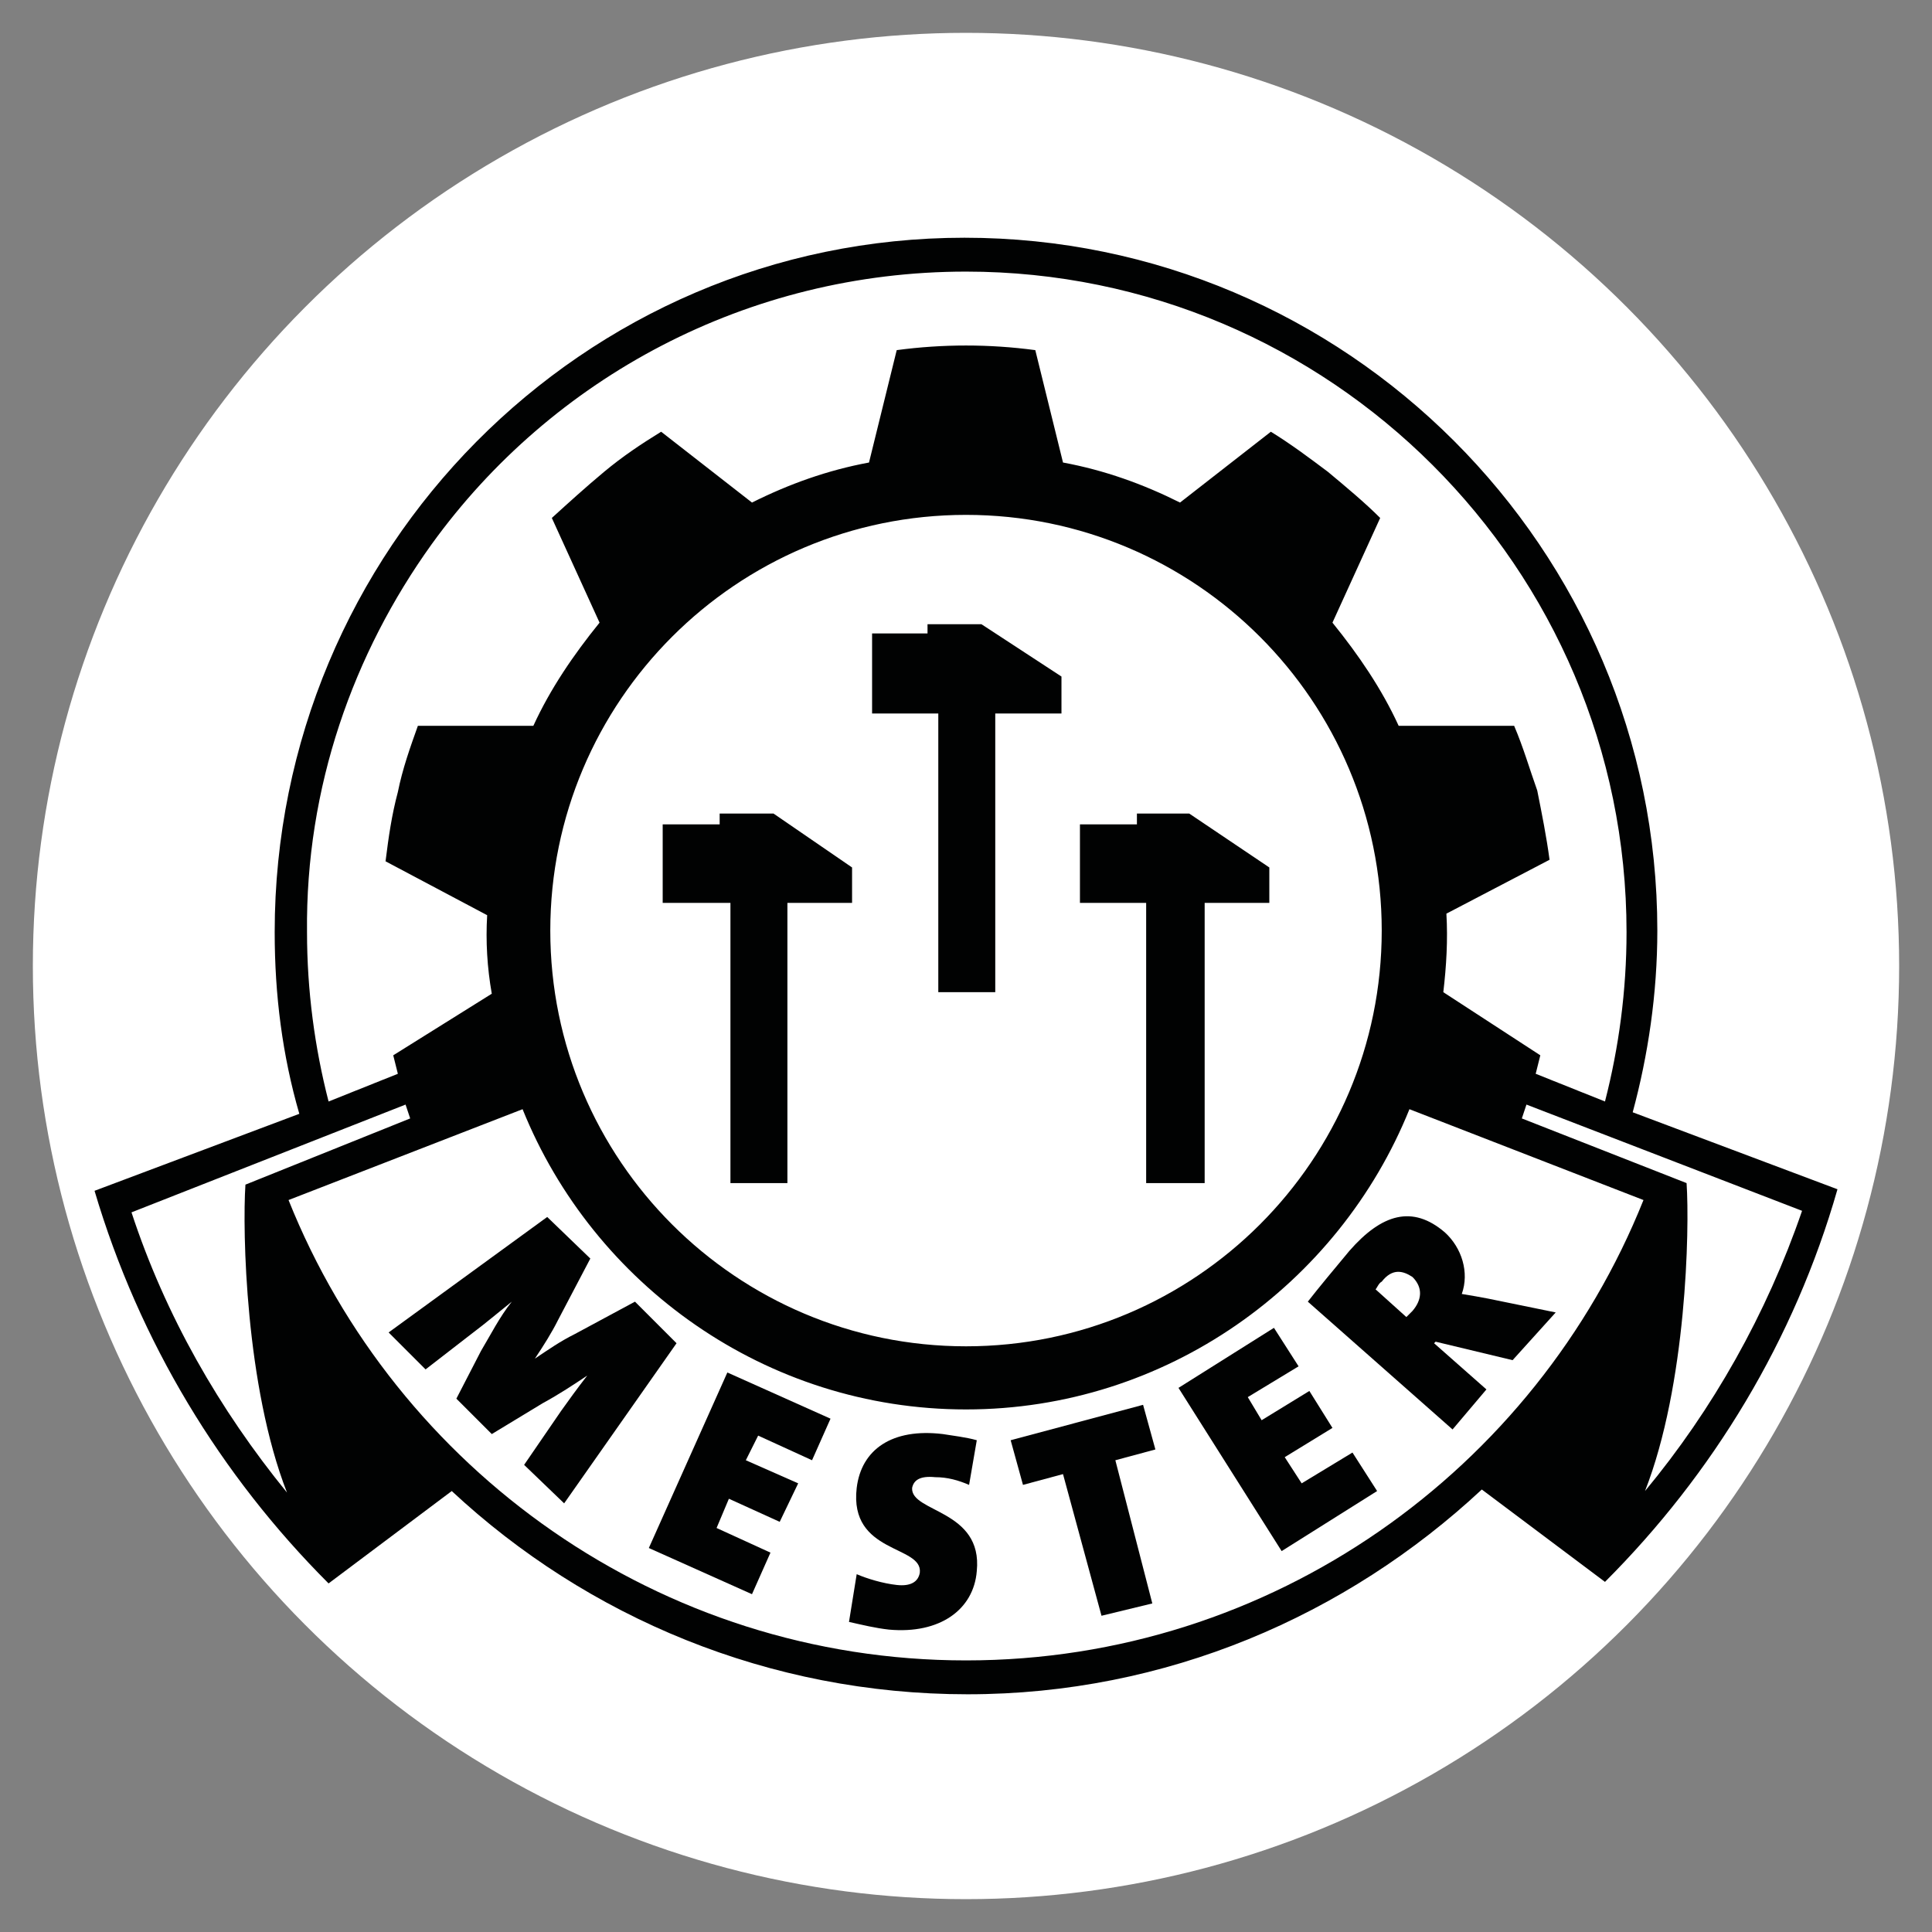 ﻿<?xml version="1.0" encoding="utf-8" standalone="no"?>
<!DOCTYPE svg PUBLIC "-//W3C//DTD SVG 1.1//EN" "http://www.w3.org/Graphics/SVG/1.1/DTD/svg11.dtd">
<svg xmlns="http://www.w3.org/2000/svg" xmlns:xlink="http://www.w3.org/1999/xlink" version="1.1" width="10mm" height="10mm" viewBox="240 40 720 720" xml:space="preserve">
<rect x="240" y="40" width="720" height="720" fill="#808080" stroke="none"/>
<desc>Created with Fabric.js 6.7.1</desc>
<defs>
</defs>
<g transform="matrix(24.49 0 0 24.49 600 400)">
<g style="">
		<g transform="matrix(1 0 0 1 0 0)" id="Layer_1">
<circle style="stroke: none; stroke-width: 1; stroke-dasharray: none; stroke-linecap: butt; stroke-dashoffset: 0; stroke-linejoin: miter; stroke-miterlimit: 4; fill: rgb(255,255,255); fill-rule: nonzero; opacity: 1;" cx="0" cy="0" r="14.2" />
</g>
</g>
</g>
<g transform="matrix(5.738 0 0 5.738 600.003 400.002)" id="1">
<g style="">
		<g transform="matrix(1 0 0 1 -28.15 25.6)" id="Layer_1">
<path style="stroke: none; stroke-width: 1; stroke-dasharray: none; stroke-linecap: butt; stroke-dashoffset: 0; stroke-linejoin: miter; stroke-miterlimit: 4; fill: rgb(1,2,2); fill-rule: evenodd; opacity: 1;" transform=" translate(-29.25, -73.8)" d="M 28.7 80.6 L 31.1 77.1 C 31.6 76.4 32.1 75.7 32.8 74.8 L 32.8 74.8 C 31.9 75.4 31 76 29.9 76.6 L 26.6 78.6 L 24.3 76.3 L 25.9 73.2 C 26.5 72.2 27.1 71 27.9 70 L 27.9 70 C 26.9 70.8 26.2 71.4 25.4 72 L 22.3 74.4 L 19.9 72 L 30.2 64.5 L 33 67.2 L 30.9 71.2 C 30.5 72 30 72.8 29.4 73.7 L 29.4 73.7 C 30.3 73.1 31 72.6 32 72.1 L 35.9 70 L 38.6 72.7 L 31.3 83.1 L 28.7 80.6 Z" stroke-linecap="round" />
</g>
		<g transform="matrix(1 0 0 1 -14.7 33.6)" id="Layer_1">
<polygon style="stroke: none; stroke-width: 1; stroke-dasharray: none; stroke-linecap: butt; stroke-dashoffset: 0; stroke-linejoin: miter; stroke-miterlimit: 4; fill: rgb(1,2,2); fill-rule: evenodd; opacity: 1;" points="-5.9,4.2 -0.8,-7.2 5.9,-4.2 4.7,-1.5 1.2,-3.1 0.4,-1.5 3.8,0 2.6,2.5 -0.7,1 -1.5,2.9 2,4.5 0.8,7.2 " />
</g>
		<g transform="matrix(1 0 0 1 -3.438 36.734)" id="Layer_1">
<path style="stroke: none; stroke-width: 1; stroke-dasharray: none; stroke-linecap: butt; stroke-dashoffset: 0; stroke-linejoin: miter; stroke-miterlimit: 4; fill: rgb(1,2,2); fill-rule: evenodd; opacity: 1;" transform=" translate(-53.962, -84.934)" d="M 52.4 91.3 C 51.5 91.2 50.7 91 49.8 90.8 L 50.3 87.7 C 51 88 52 88.3 52.9 88.4 C 53.8 88.5 54.3 88.2 54.4 87.6 C 54.6 85.8 49.8 86.4 50.3 82.1 C 50.6 79.6 52.6 78.2 55.9 78.6 C 56.5 78.7 57.4 78.8 58.1 79 L 57.6 81.9 C 56.9 81.6 56.2 81.4 55.4 81.4 C 54.4 81.3 54 81.6 53.9 82.1 C 53.8 83.7 58.5 83.5 58.1 87.5 C 57.9 90 55.7 91.6 52.4 91.3 L 52.4 91.3 Z" stroke-linecap="round" />
</g>
		<g transform="matrix(1 0 0 1 7.6 35.35)" id="Layer_1">
<polygon style="stroke: none; stroke-width: 1; stroke-dasharray: none; stroke-linecap: butt; stroke-dashoffset: 0; stroke-linejoin: miter; stroke-miterlimit: 4; fill: rgb(1,2,2); fill-rule: evenodd; opacity: 1;" points="2.1,-3.25 4.5,6.05 1.2,6.85 -1.3,-2.35 -3.9,-1.65 -4.7,-4.55 3.9,-6.85 4.7,-3.95 " />
</g>
		<g transform="matrix(1 0 0 1 20.25 30.75)" id="Layer_1">
<polygon style="stroke: none; stroke-width: 1; stroke-dasharray: none; stroke-linecap: butt; stroke-dashoffset: 0; stroke-linejoin: miter; stroke-miterlimit: 4; fill: rgb(1,2,2); fill-rule: evenodd; opacity: 1;" points="0.25,7.25 -6.45,-3.35 -0.25,-7.25 1.35,-4.75 -1.95,-2.75 -1.05,-1.25 2.05,-3.15 3.55,-0.75 0.45,1.15 1.55,2.85 4.85,0.85 6.45,3.35 " />
</g>
		<g transform="matrix(1 0 0 1 30.25 23.177)" id="Layer_1">
<path style="stroke: none; stroke-width: 1; stroke-dasharray: none; stroke-linecap: butt; stroke-dashoffset: 0; stroke-linejoin: miter; stroke-miterlimit: 4; fill: rgb(1,2,2); fill-rule: evenodd; opacity: 1;" transform=" translate(-87.65, -71.377)" d="M 92.9 73.8 L 87.9 72.6 L 87.8 72.7 L 91.2 75.7 L 89 78.3 L 79.6 70 C 80.3 69.1 81.3 67.9 82.3 66.7 C 84.4 64.3 86.4 63.7 88.5 65.5 C 89.6 66.5 90.1 68.1 89.6 69.5 C 90.2 69.6 90.8 69.7 91.3 69.8 L 95.7 70.7 L 92.9 73.8 Z M 84.4 68.7 C 84.2 68.8 84.1 69.1 84 69.2 L 86 71 C 86.1 70.9 86.3 70.7 86.4 70.6 C 87 69.9 87.1 69.1 86.4 68.4 C 85.8 68 85.1 67.8 84.4 68.7 L 84.4 68.7 Z" stroke-linecap="round" />
</g>
		<g transform="matrix(1 0 0 1 0 0)" id="Layer_1">
<path style="stroke: none; stroke-width: 1; stroke-dasharray: none; stroke-linecap: butt; stroke-dashoffset: 0; stroke-linejoin: miter; stroke-miterlimit: 4; fill: rgb(1,2,2); fill-rule: evenodd; opacity: 1;" transform=" translate(-57.4, -48.2)" d="M 93.5 58.1 L 93.8 57.2 L 111.7 64.1 C 109.4 70.8 105.9 77 101.5 82.3 C 104.2 75.4 104.4 65.3 104.2 62.3 L 93.5 58.1 Z M 90.9 82.2 L 98.9 88.2 C 105.9 81.2 111.2 72.5 114 62.7 L 100.7 57.7 C 101.7 54 102.3 50 102.3 45.9 C 102.3 21.1 82.1 0.9 57.3 0.9 C 32.5 0.9 12.5 21.2 12.5 46 C 12.5 50.1 13 54 14.1 57.8 L 0.8 62.8 C 3.7 72.6 9 81.3 16 88.3 L 24 82.3 C 32.8 90.5 44.6 95.5 57.5 95.5 C 70.4 95.5 82.1 90.4 90.9 82.2 L 90.9 82.2 Z M 22.7 20.8 C 30.5 10 43.2 3.1 57.4 3.1 L 57.4 3.1 C 81 3.1 100.3 22.3 100.3 46 C 100.3 49.8 99.8 53.5 98.9 57 L 94.4 55.2 C 94.5 54.8 94.6 54.4 94.7 54 L 88.4 49.9 C 88.6 48.2 88.7 46.5 88.6 44.8 L 95.3 41.3 C 95.1 39.8 94.8 38.3 94.5 36.8 C 94 35.4 93.6 34 93 32.6 L 85.5 32.6 C 84.4 30.2 82.9 28 81.2 25.9 L 84.3 19.1 C 83.3 18.1 82.1 17.1 80.9 16.1 C 79.7 15.2 78.5 14.3 77.2 13.5 L 71.3 18.1 C 68.9 16.9 66.4 16 63.7 15.5 L 61.9 8.2 C 60.4 8 58.9 7.9 57.4 7.9 C 55.9 7.9 54.4 8 52.9 8.2 L 51.1 15.5 C 48.4 16 45.9 16.9 43.5 18.1 L 37.6 13.5 C 36.3 14.3 35.1 15.1 33.9 16.1 C 32.7 17.1 31.6 18.1 30.5 19.1 L 33.6 25.9 C 31.9 28 30.4 30.2 29.3 32.6 L 21.8 32.6 C 21.3 34 20.8 35.4 20.5 36.9 C 20.1 38.4 19.9 39.8 19.7 41.4 L 26.3 44.9 C 26.2 46.6 26.3 48.3 26.6 50 L 20.2 54 C 20.3 54.4 20.4 54.8 20.5 55.2 L 16 57 C 15.1 53.5 14.6 49.8 14.6 46 C 14.5 36.6 17.6 27.9 22.7 20.8 L 22.7 20.8 Z M 57.4 77 C 70.4 77 81.6 68.9 86.2 57.5 L 101.4 63.4 C 94.4 80.9 77.3 93.3 57.4 93.3 C 37.5 93.3 20.4 80.9 13.4 63.4 L 28.6 57.5 C 33.2 68.9 44.4 77 57.4 77 L 57.4 77 Z M 21.3 58.1 L 21 57.2 L 3.2 64.2 C 5.4 70.9 8.9 77 13.3 82.4 C 10.6 75.5 10.4 65.4 10.6 62.4 L 21.3 58.1 Z M 57.4 18.9 C 72.3 18.9 84.4 31 84.4 45.9 C 84.4 60.8 72.3 72.9 57.4 72.9 C 42.5 72.9 30.4 60.8 30.4 45.9 C 30.4 31 42.5 18.9 57.4 18.9 L 57.4 18.9 Z" stroke-linecap="round" />
</g>
		<g transform="matrix(1 0 0 1 0.05 -10.25)" id="Layer_1">
<polygon style="stroke: none; stroke-width: 1; stroke-dasharray: none; stroke-linecap: butt; stroke-dashoffset: 0; stroke-linejoin: miter; stroke-miterlimit: 4; fill: rgb(1,2,2); fill-rule: evenodd; opacity: 1;" points="6.15,-8.55 0.95,-11.95 -2.55,-11.95 -2.55,-11.65 -2.55,-11.35 -2.95,-11.35 -6.15,-11.35 -6.15,-6.15 -2.25,-6.15 -1.85,-6.15 -1.85,-5.85 -1.85,11.95 1.85,11.95 1.85,-5.85 1.85,-6.15 2.25,-6.15 6.15,-6.15 " />
</g>
		<g transform="matrix(1 0 0 1 13.55 2.1)" id="Layer_1">
<polygon style="stroke: none; stroke-width: 1; stroke-dasharray: none; stroke-linecap: butt; stroke-dashoffset: 0; stroke-linejoin: miter; stroke-miterlimit: 4; fill: rgb(1,2,2); fill-rule: evenodd; opacity: 1;" points="6.15,-8.5 0.95,-12 -2.45,-12 -2.45,-11.6 -2.45,-11.3 -2.85,-11.3 -6.15,-11.3 -6.15,-6.2 -2.15,-6.2 -1.85,-6.2 -1.85,-5.8 -1.85,12 1.95,12 1.95,-5.8 1.95,-6.2 2.25,-6.2 6.15,-6.2 " />
</g>
		<g transform="matrix(1 0 0 1 -13.55 2.1)" id="Layer_1">
<polygon style="stroke: none; stroke-width: 1; stroke-dasharray: none; stroke-linecap: butt; stroke-dashoffset: 0; stroke-linejoin: miter; stroke-miterlimit: 4; fill: rgb(1,2,2); fill-rule: evenodd; opacity: 1;" points="6.15,-8.5 1.05,-12 -2.45,-12 -2.45,-11.6 -2.45,-11.3 -2.85,-11.3 -6.15,-11.3 -6.15,-6.2 -2.15,-6.2 -1.75,-6.2 -1.75,-5.8 -1.75,12 1.95,12 1.95,-5.8 1.95,-6.2 2.25,-6.2 6.15,-6.2 " />
</g>
</g>
</g>
<g transform="matrix(1 0 0 1 0 0)">
<g style="">
</g>
</g>
</svg>